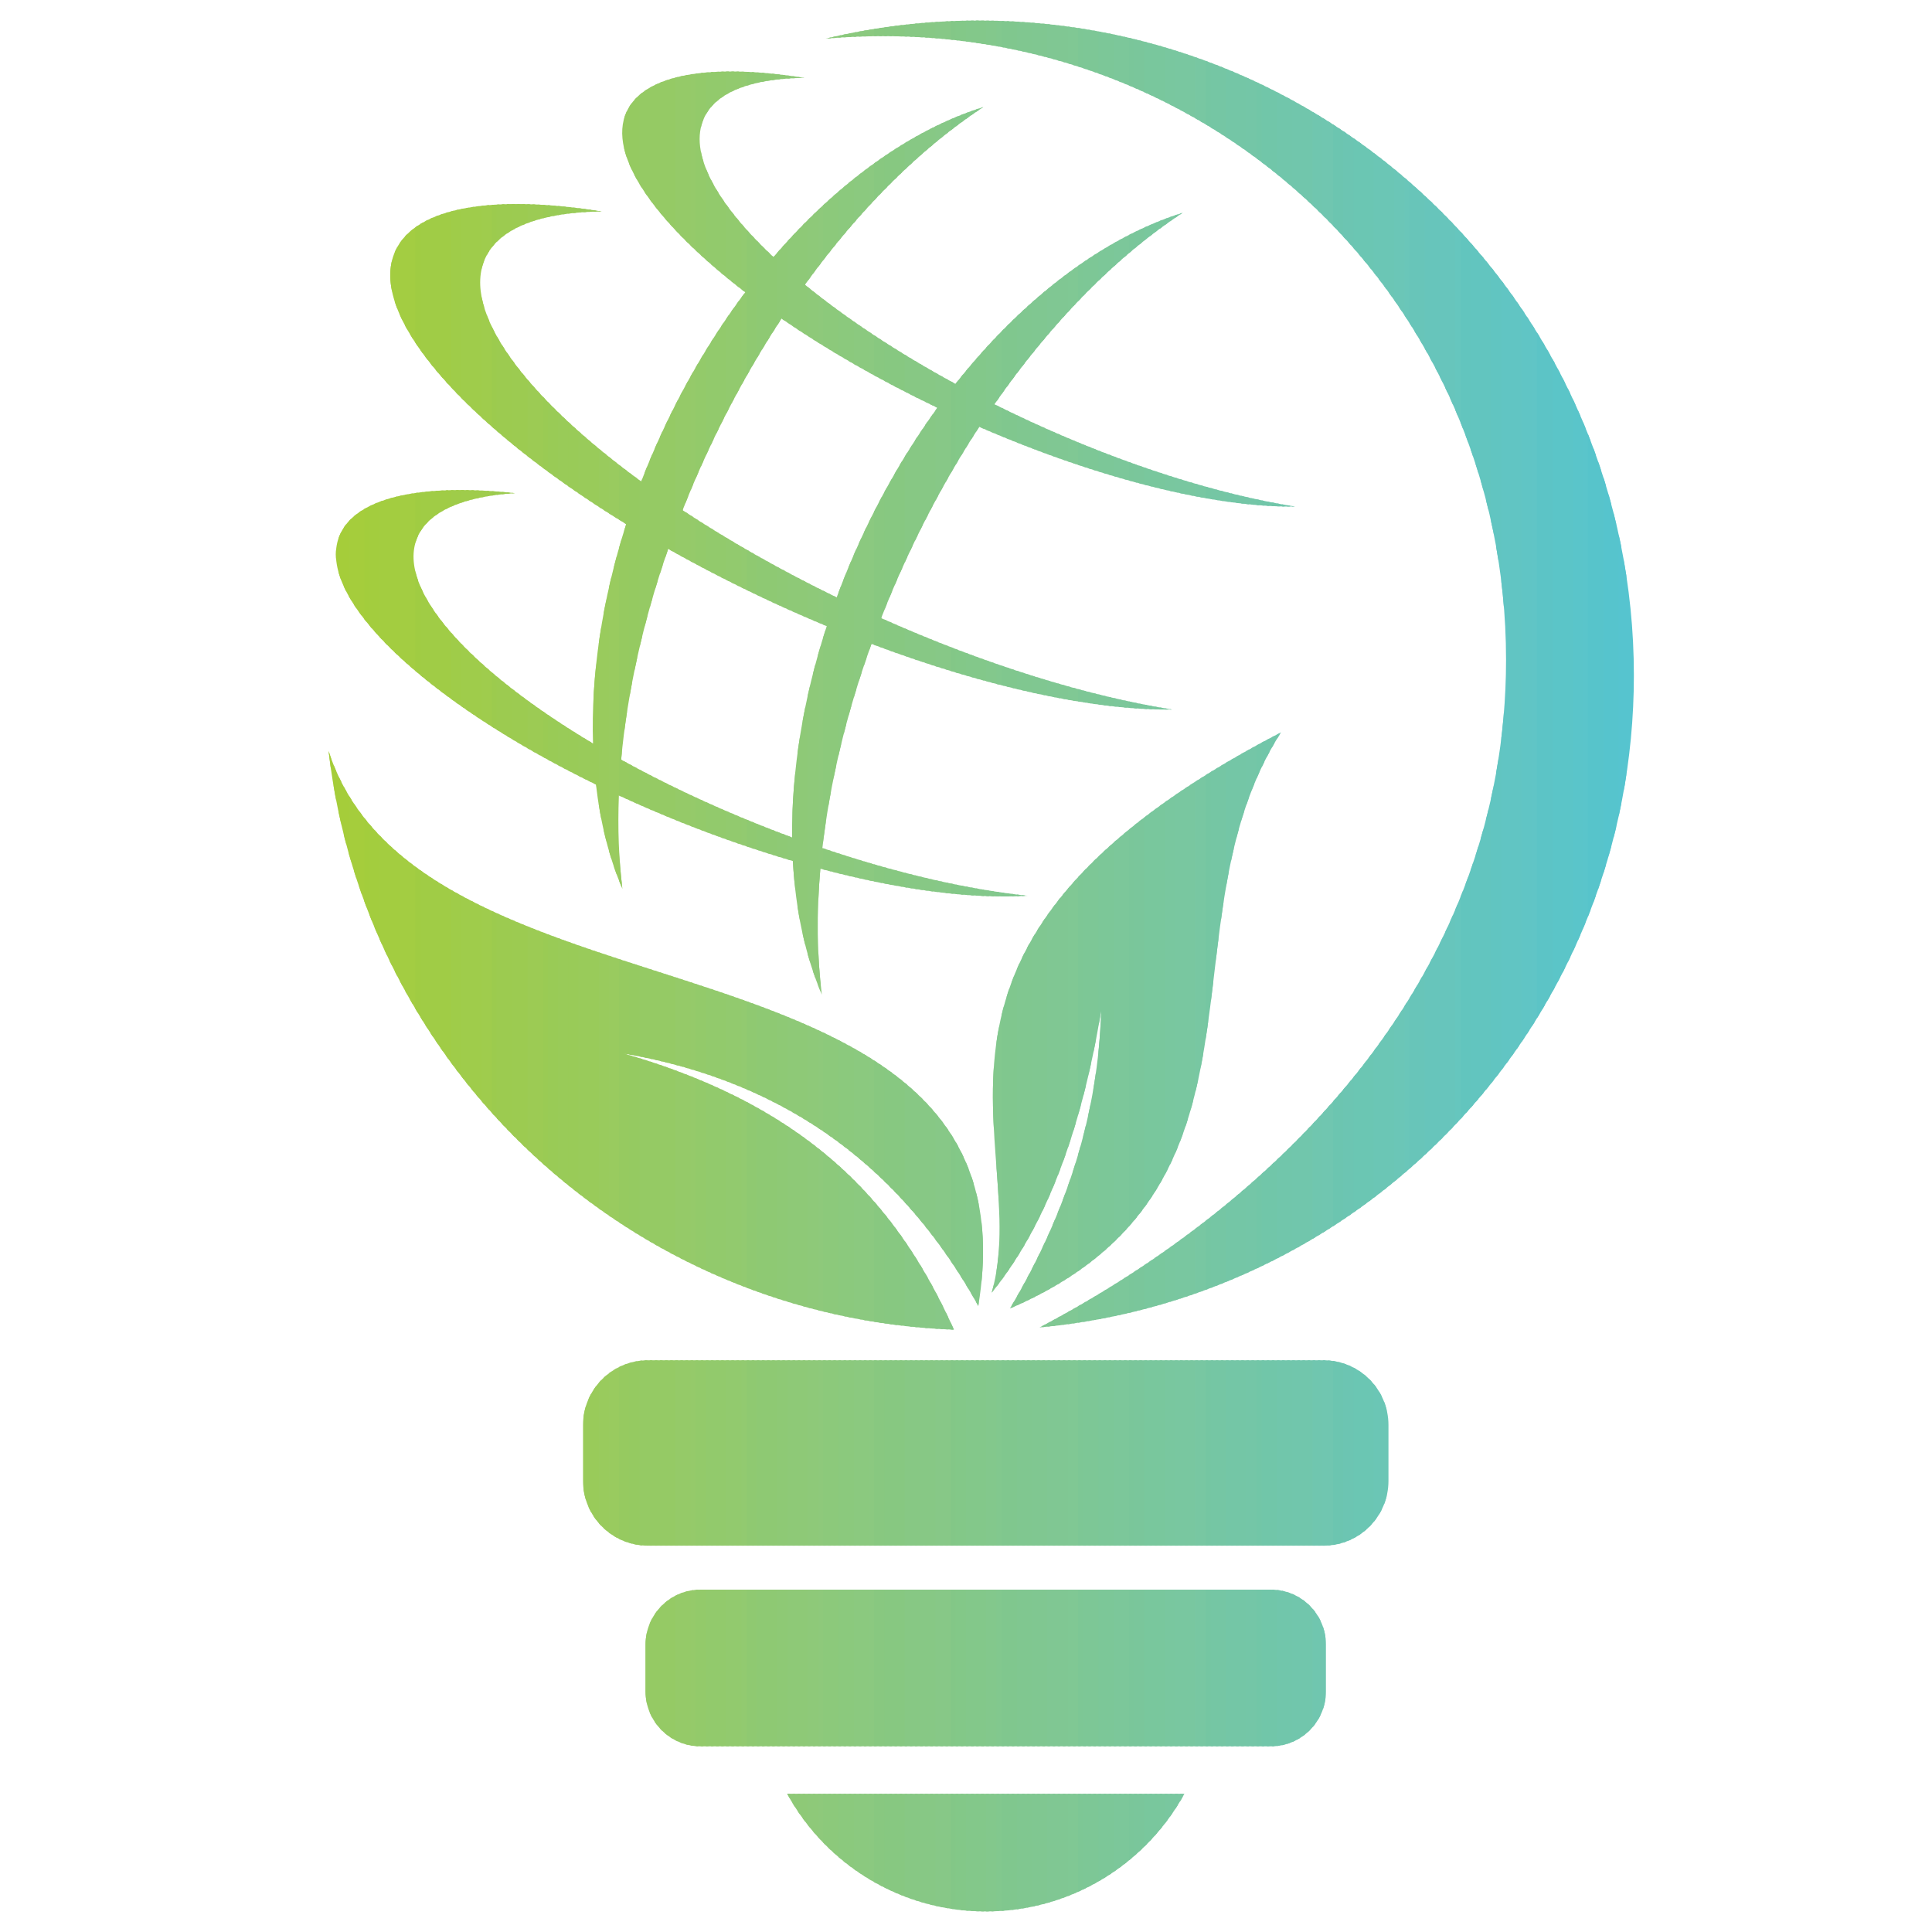 <?xml version="1.0" encoding="utf-8"?>
<!-- Generator: Adobe Illustrator 16.0.0, SVG Export Plug-In . SVG Version: 6.00 Build 0)  -->
<!DOCTYPE svg PUBLIC "-//W3C//DTD SVG 1.1//EN" "http://www.w3.org/Graphics/SVG/1.1/DTD/svg11.dtd">
<svg version="1.1" id="Calque_1" xmlns="http://www.w3.org/2000/svg" xmlns:xlink="http://www.w3.org/1999/xlink" x="0px" y="0px"
	 width="36px" height="36px" viewBox="0 0 36 36" enable-background="new 0 0 36 36" xml:space="preserve">
<g>
	<g>
		<defs>
			<path id="SVGID_1_" d="M24.132,9.439c-1.469,0.019-3.613-0.498-5.885-1.485c-0.495,0.757-0.954,1.584-1.361,2.468
				c-0.169,0.365-0.324,0.731-0.467,1.096c1.963,0.877,3.856,1.455,5.421,1.703c-1.438,0.018-3.431-0.405-5.601-1.223
				c-0.473,1.311-0.776,2.6-0.915,3.804c1.392,0.473,2.705,0.771,3.819,0.889c-1.012,0.065-2.359-0.105-3.857-0.504
				c-0.073,0.835-0.063,1.624,0.028,2.346c-0.308-0.722-0.489-1.566-0.54-2.489c-0.675-0.199-1.377-0.439-2.089-0.724
				c-0.396-0.16-0.782-0.325-1.153-0.498c-0.024,0.613-0.002,1.198,0.066,1.741c-0.246-0.575-0.411-1.232-0.493-1.944
				c-3.177-1.548-5.24-3.486-4.782-4.63c0.291-0.728,1.538-0.984,3.272-0.8c-0.964,0.062-1.624,0.34-1.826,0.843
				c-0.381,0.953,0.982,2.453,3.281,3.822c-0.039-1.262,0.163-2.663,0.618-4.087c-3.023-1.856-4.845-3.915-4.3-5.095
				c0.381-0.826,1.844-1.049,3.845-0.732c-1.122,0.015-1.905,0.297-2.17,0.869c-0.454,0.985,0.74,2.583,2.905,4.163
				c0.116-0.302,0.244-0.605,0.383-0.906c0.445-0.964,0.973-1.844,1.555-2.62c-1.678-1.288-2.58-2.563-2.21-3.365
				c0.329-0.711,1.587-0.903,3.31-0.63c-0.965,0.012-1.64,0.255-1.867,0.748c-0.295,0.641,0.219,1.582,1.293,2.591
				c1.198-1.398,2.572-2.377,3.911-2.795c-1.15,0.754-2.298,1.887-3.324,3.31c0.763,0.623,1.716,1.257,2.804,1.848
				c1.271-1.608,2.774-2.732,4.234-3.188c-1.219,0.799-2.436,2.025-3.507,3.568c0.218,0.109,0.44,0.216,0.666,0.32
				C20.981,8.675,22.714,9.214,24.132,9.439L24.132,9.439z M18.479,24.087c0.981-1.206,1.661-2.959,2.039-5.254
				c-0.052,1.88-0.619,3.73-1.7,5.55c5.219-2.242,2.758-7.157,5.052-10.737C16.16,17.646,19.278,21.287,18.479,24.087L18.479,24.087
				z M17.776,24.777c-0.979-2.171-2.516-4.104-6.151-5.146c3.141,0.542,5.231,2.23,6.604,4.703
				c1.21-7.335-10.358-4.937-12.106-10.339C6.804,19.918,11.727,24.549,17.776,24.777L17.776,24.777z M18.243,0.383
				c-0.985,0-1.942,0.118-2.859,0.337c0.201-0.018,0.403-0.03,0.607-0.038c6.666-0.254,12.072,4.946,12.072,11.611
				c0,5.86-4.131,10.038-8.692,12.442c6.209-0.571,11.074-5.793,11.074-12.15C30.445,5.847,24.981,0.383,18.243,0.383L18.243,0.383z
				 M12.072,25.347h12.592c0.665,0,1.208,0.542,1.208,1.208v1.039c0,0.665-0.543,1.207-1.208,1.207H12.072
				c-0.665,0-1.208-0.542-1.208-1.207v-1.039C10.864,25.889,11.407,25.347,12.072,25.347L12.072,25.347z M22.07,33.424
				c-0.717,1.308-2.106,2.193-3.702,2.193c-1.596,0-2.985-0.886-3.701-2.193H22.07L22.07,33.424z M13.05,29.621h10.635
				c0.562,0,1.021,0.459,1.021,1.02v0.879c0,0.56-0.459,1.02-1.021,1.02H13.05c-0.562,0-1.021-0.46-1.021-1.02v-0.879
				C12.03,30.08,12.489,29.621,13.05,29.621L13.05,29.621z M17.466,7.598c-1.082-0.517-2.064-1.084-2.903-1.661
				c-0.506,0.771-0.977,1.613-1.393,2.516c-0.163,0.352-0.313,0.703-0.451,1.054c0.852,0.562,1.819,1.114,2.871,1.625
				c0.135-0.366,0.286-0.732,0.455-1.098C16.456,9.145,16.937,8.328,17.466,7.598L17.466,7.598z M15.405,11.667
				c-0.323-0.134-0.649-0.277-0.977-0.428c-0.694-0.321-1.355-0.66-1.977-1.01c-0.474,1.359-0.764,2.691-0.877,3.926
				c0.772,0.428,1.634,0.837,2.557,1.207c0.21,0.084,0.42,0.165,0.628,0.242C14.75,14.379,14.96,13.034,15.405,11.667z"/>
		</defs>
		<clipPath id="SVGID_2_">
			<use xlink:href="#SVGID_1_"  overflow="visible"/>
		</clipPath>
		<g clip-path="url(#SVGID_2_)">
			<rect x="5.865" y="0.383" fill-rule="evenodd" clip-rule="evenodd" fill="#A5CD39" width="0.305" height="35.234"/>
		</g>
		<g clip-path="url(#SVGID_2_)">
			<rect x="6.122" y="0.383" fill-rule="evenodd" clip-rule="evenodd" fill="#A5CD39" width="0.143" height="35.234"/>
		</g>
		<g clip-path="url(#SVGID_2_)">
			<rect x="6.217" y="0.383" fill-rule="evenodd" clip-rule="evenodd" fill="#A5CD3A" width="0.143" height="35.234"/>
		</g>
		<g clip-path="url(#SVGID_2_)">
			<rect x="6.312" y="0.383" fill-rule="evenodd" clip-rule="evenodd" fill="#A5CD3A" width="0.143" height="35.234"/>
		</g>
		<g clip-path="url(#SVGID_2_)">
			<rect x="6.407" y="0.383" fill-rule="evenodd" clip-rule="evenodd" fill="#A5CD3A" width="0.142" height="35.234"/>
		</g>
		<g clip-path="url(#SVGID_2_)">
			<rect x="6.502" y="0.383" fill-rule="evenodd" clip-rule="evenodd" fill="#A5CD3C" width="0.142" height="35.234"/>
		</g>
		<g clip-path="url(#SVGID_2_)">
			<rect x="6.597" y="0.383" fill-rule="evenodd" clip-rule="evenodd" fill="#A5CD3C" width="0.143" height="35.234"/>
		</g>
		<g clip-path="url(#SVGID_2_)">
			<rect x="6.692" y="0.383" fill-rule="evenodd" clip-rule="evenodd" fill="#A5CD3C" width="0.142" height="35.234"/>
		</g>
		<g clip-path="url(#SVGID_2_)">
			<rect x="6.787" y="0.383" fill-rule="evenodd" clip-rule="evenodd" fill="#A3CD3C" width="0.143" height="35.234"/>
		</g>
		<g clip-path="url(#SVGID_2_)">
			<rect x="6.882" y="0.383" fill-rule="evenodd" clip-rule="evenodd" fill="#A3CD3E" width="0.143" height="35.234"/>
		</g>
		<g clip-path="url(#SVGID_2_)">
			<rect x="6.978" y="0.383" fill-rule="evenodd" clip-rule="evenodd" fill="#A3CD3E" width="0.143" height="35.234"/>
		</g>
		<g clip-path="url(#SVGID_2_)">
			<rect x="7.072" y="0.383" fill-rule="evenodd" clip-rule="evenodd" fill="#A3CD40" width="0.142" height="35.234"/>
		</g>
		<g clip-path="url(#SVGID_2_)">
			<rect x="7.167" y="0.383" fill-rule="evenodd" clip-rule="evenodd" fill="#A3CD40" width="0.142" height="35.234"/>
		</g>
		<g clip-path="url(#SVGID_2_)">
			<rect x="7.262" y="0.383" fill-rule="evenodd" clip-rule="evenodd" fill="#A3CD40" width="0.143" height="35.234"/>
		</g>
		<g clip-path="url(#SVGID_2_)">
			<rect x="7.357" y="0.383" fill-rule="evenodd" clip-rule="evenodd" fill="#A3CD40" width="0.143" height="35.234"/>
		</g>
		<g clip-path="url(#SVGID_2_)">
			<rect x="7.452" y="0.383" fill-rule="evenodd" clip-rule="evenodd" fill="#A3CD42" width="0.143" height="35.234"/>
		</g>
		<g clip-path="url(#SVGID_2_)">
			<rect x="7.547" y="0.383" fill-rule="evenodd" clip-rule="evenodd" fill="#A3CD42" width="0.143" height="35.234"/>
		</g>
		<g clip-path="url(#SVGID_2_)">
			<rect x="7.643" y="0.383" fill-rule="evenodd" clip-rule="evenodd" fill="#A3CD42" width="0.143" height="35.234"/>
		</g>
		<g clip-path="url(#SVGID_2_)">
			<rect x="7.738" y="0.383" fill-rule="evenodd" clip-rule="evenodd" fill="#A0CC42" width="0.142" height="35.234"/>
		</g>
		<g clip-path="url(#SVGID_2_)">
			<rect x="7.833" y="0.383" fill-rule="evenodd" clip-rule="evenodd" fill="#A0CC45" width="0.142" height="35.234"/>
		</g>
		<g clip-path="url(#SVGID_2_)">
			<rect x="7.927" y="0.383" fill-rule="evenodd" clip-rule="evenodd" fill="#A0CC45" width="0.143" height="35.234"/>
		</g>
		<g clip-path="url(#SVGID_2_)">
			<rect x="8.022" y="0.383" fill-rule="evenodd" clip-rule="evenodd" fill="#A0CC46" width="0.143" height="35.234"/>
		</g>
		<g clip-path="url(#SVGID_2_)">
			<rect x="8.118" y="0.383" fill-rule="evenodd" clip-rule="evenodd" fill="#A0CC46" width="0.142" height="35.234"/>
		</g>
		<g clip-path="url(#SVGID_2_)">
			<rect x="8.212" y="0.383" fill-rule="evenodd" clip-rule="evenodd" fill="#A0CC46" width="0.142" height="35.234"/>
		</g>
		<g clip-path="url(#SVGID_2_)">
			<rect x="8.308" y="0.383" fill-rule="evenodd" clip-rule="evenodd" fill="#A0CC46" width="0.143" height="35.234"/>
		</g>
		<g clip-path="url(#SVGID_2_)">
			<rect x="8.403" y="0.383" fill-rule="evenodd" clip-rule="evenodd" fill="#9FCC49" width="0.142" height="35.234"/>
		</g>
		<g clip-path="url(#SVGID_2_)">
			<rect x="8.498" y="0.383" fill-rule="evenodd" clip-rule="evenodd" fill="#9FCC49" width="0.143" height="35.234"/>
		</g>
		<g clip-path="url(#SVGID_2_)">
			<rect x="8.592" y="0.383" fill-rule="evenodd" clip-rule="evenodd" fill="#9FCC4B" width="0.143" height="35.234"/>
		</g>
		<g clip-path="url(#SVGID_2_)">
			<rect x="8.687" y="0.383" fill-rule="evenodd" clip-rule="evenodd" fill="#9FCC4B" width="0.143" height="35.234"/>
		</g>
		<g clip-path="url(#SVGID_2_)">
			<rect x="8.782" y="0.383" fill-rule="evenodd" clip-rule="evenodd" fill="#9FCC4B" width="0.143" height="35.234"/>
		</g>
		<g clip-path="url(#SVGID_2_)">
			<rect x="8.877" y="0.383" fill-rule="evenodd" clip-rule="evenodd" fill="#9FCC4B" width="0.142" height="35.234"/>
		</g>
		<g clip-path="url(#SVGID_2_)">
			<rect x="8.973" y="0.383" fill-rule="evenodd" clip-rule="evenodd" fill="#9FCC4D" width="0.142" height="35.234"/>
		</g>
		<g clip-path="url(#SVGID_2_)">
			<rect x="9.067" y="0.383" fill-rule="evenodd" clip-rule="evenodd" fill="#9FCC4D" width="0.143" height="35.234"/>
		</g>
		<g clip-path="url(#SVGID_2_)">
			<rect x="9.163" y="0.383" fill-rule="evenodd" clip-rule="evenodd" fill="#9CCB4E" width="0.143" height="35.234"/>
		</g>
		<g clip-path="url(#SVGID_2_)">
			<rect x="9.258" y="0.383" fill-rule="evenodd" clip-rule="evenodd" fill="#9CCB50" width="0.142" height="35.234"/>
		</g>
		<g clip-path="url(#SVGID_2_)">
			<rect x="9.353" y="0.383" fill-rule="evenodd" clip-rule="evenodd" fill="#9CCB50" width="0.143" height="35.234"/>
		</g>
		<g clip-path="url(#SVGID_2_)">
			<rect x="9.447" y="0.383" fill-rule="evenodd" clip-rule="evenodd" fill="#9CCB50" width="0.143" height="35.234"/>
		</g>
		<g clip-path="url(#SVGID_2_)">
			<rect x="9.542" y="0.383" fill-rule="evenodd" clip-rule="evenodd" fill="#9CCB51" width="0.143" height="35.234"/>
		</g>
		<g clip-path="url(#SVGID_2_)">
			<rect x="9.638" y="0.383" fill-rule="evenodd" clip-rule="evenodd" fill="#9CCB51" width="0.143" height="35.234"/>
		</g>
		<g clip-path="url(#SVGID_2_)">
			<rect x="9.732" y="0.383" fill-rule="evenodd" clip-rule="evenodd" fill="#9CCB51" width="0.143" height="35.234"/>
		</g>
		<g clip-path="url(#SVGID_2_)">
			<rect x="9.828" y="0.383" fill-rule="evenodd" clip-rule="evenodd" fill="#9CCB54" width="0.143" height="35.234"/>
		</g>
		<g clip-path="url(#SVGID_2_)">
			<rect x="9.923" y="0.383" fill-rule="evenodd" clip-rule="evenodd" fill="#9CCB54" width="0.142" height="35.234"/>
		</g>
		<g clip-path="url(#SVGID_2_)">
			<rect x="10.018" y="0.383" fill-rule="evenodd" clip-rule="evenodd" fill="#9CCB54" width="0.142" height="35.234"/>
		</g>
		<g clip-path="url(#SVGID_2_)">
			<rect x="10.112" y="0.383" fill-rule="evenodd" clip-rule="evenodd" fill="#9ACB54" width="0.143" height="35.234"/>
		</g>
		<g clip-path="url(#SVGID_2_)">
			<rect x="10.208" y="0.383" fill-rule="evenodd" clip-rule="evenodd" fill="#99CB56" width="0.143" height="35.234"/>
		</g>
		<g clip-path="url(#SVGID_2_)">
			<rect x="10.303" y="0.383" fill-rule="evenodd" clip-rule="evenodd" fill="#99CB56" width="0.143" height="35.234"/>
		</g>
		<g clip-path="url(#SVGID_2_)">
			<rect x="10.398" y="0.383" fill-rule="evenodd" clip-rule="evenodd" fill="#99CB58" width="0.142" height="35.234"/>
		</g>
		<g clip-path="url(#SVGID_2_)">
			<rect x="10.493" y="0.383" fill-rule="evenodd" clip-rule="evenodd" fill="#99CB58" width="0.143" height="35.234"/>
		</g>
		<g clip-path="url(#SVGID_2_)">
			<rect x="10.588" y="0.383" fill-rule="evenodd" clip-rule="evenodd" fill="#99CB58" width="0.142" height="35.234"/>
		</g>
		<g clip-path="url(#SVGID_2_)">
			<rect x="10.683" y="0.383" fill-rule="evenodd" clip-rule="evenodd" fill="#99CB58" width="0.143" height="35.234"/>
		</g>
		<g clip-path="url(#SVGID_2_)">
			<rect x="10.778" y="0.383" fill-rule="evenodd" clip-rule="evenodd" fill="#99CB5A" width="0.143" height="35.234"/>
		</g>
		<g clip-path="url(#SVGID_2_)">
			<rect x="10.873" y="0.383" fill-rule="evenodd" clip-rule="evenodd" fill="#99CB5A" width="0.143" height="35.234"/>
		</g>
		<g clip-path="url(#SVGID_2_)">
			<rect x="10.968" y="0.383" fill-rule="evenodd" clip-rule="evenodd" fill="#99CB5A" width="0.143" height="35.234"/>
		</g>
		<g clip-path="url(#SVGID_2_)">
			<rect x="11.063" y="0.383" fill-rule="evenodd" clip-rule="evenodd" fill="#99CB5A" width="0.143" height="35.234"/>
		</g>
		<g clip-path="url(#SVGID_2_)">
			<rect x="11.158" y="0.383" fill-rule="evenodd" clip-rule="evenodd" fill="#99CB5D" width="0.143" height="35.234"/>
		</g>
		<g clip-path="url(#SVGID_2_)">
			<rect x="11.252" y="0.383" fill-rule="evenodd" clip-rule="evenodd" fill="#99CB5D" width="0.143" height="35.234"/>
		</g>
		<g clip-path="url(#SVGID_2_)">
			<rect x="11.348" y="0.383" fill-rule="evenodd" clip-rule="evenodd" fill="#99CB5F" width="0.143" height="35.234"/>
		</g>
		<g clip-path="url(#SVGID_2_)">
			<rect x="11.443" y="0.383" fill-rule="evenodd" clip-rule="evenodd" fill="#99CB5F" width="0.142" height="35.234"/>
		</g>
		<g clip-path="url(#SVGID_2_)">
			<rect x="11.538" y="0.383" fill-rule="evenodd" clip-rule="evenodd" fill="#96CA60" width="0.143" height="35.234"/>
		</g>
		<g clip-path="url(#SVGID_2_)">
			<rect x="11.632" y="0.383" fill-rule="evenodd" clip-rule="evenodd" fill="#96CA60" width="0.143" height="35.234"/>
		</g>
		<g clip-path="url(#SVGID_2_)">
			<rect x="11.728" y="0.383" fill-rule="evenodd" clip-rule="evenodd" fill="#95CA61" width="0.143" height="35.234"/>
		</g>
		<g clip-path="url(#SVGID_2_)">
			<rect x="11.822" y="0.383" fill-rule="evenodd" clip-rule="evenodd" fill="#95CA61" width="0.143" height="35.234"/>
		</g>
		<g clip-path="url(#SVGID_2_)">
			<rect x="11.918" y="0.383" fill-rule="evenodd" clip-rule="evenodd" fill="#95CA64" width="0.143" height="35.234"/>
		</g>
		<g clip-path="url(#SVGID_2_)">
			<rect x="12.013" y="0.383" fill-rule="evenodd" clip-rule="evenodd" fill="#95CA64" width="0.142" height="35.234"/>
		</g>
		<g clip-path="url(#SVGID_2_)">
			<rect x="12.108" y="0.383" fill-rule="evenodd" clip-rule="evenodd" fill="#95CA64" width="0.142" height="35.234"/>
		</g>
		<g clip-path="url(#SVGID_2_)">
			<rect x="12.203" y="0.383" fill-rule="evenodd" clip-rule="evenodd" fill="#95CA64" width="0.143" height="35.234"/>
		</g>
		<g clip-path="url(#SVGID_2_)">
			<rect x="12.297" y="0.383" fill-rule="evenodd" clip-rule="evenodd" fill="#95CA65" width="0.143" height="35.234"/>
		</g>
		<g clip-path="url(#SVGID_2_)">
			<rect x="12.393" y="0.383" fill-rule="evenodd" clip-rule="evenodd" fill="#95CA65" width="0.143" height="35.234"/>
		</g>
		<g clip-path="url(#SVGID_2_)">
			<rect x="12.488" y="0.383" fill-rule="evenodd" clip-rule="evenodd" fill="#95CA65" width="0.143" height="35.234"/>
		</g>
		<g clip-path="url(#SVGID_2_)">
			<rect x="12.583" y="0.383" fill-rule="evenodd" clip-rule="evenodd" fill="#95CA68" width="0.142" height="35.234"/>
		</g>
		<g clip-path="url(#SVGID_2_)">
			<rect x="12.678" y="0.383" fill-rule="evenodd" clip-rule="evenodd" fill="#95CA68" width="0.142" height="35.234"/>
		</g>
		<g clip-path="url(#SVGID_2_)">
			<rect x="12.773" y="0.383" fill-rule="evenodd" clip-rule="evenodd" fill="#95CA68" width="0.142" height="35.234"/>
		</g>
		<g clip-path="url(#SVGID_2_)">
			<rect x="12.868" y="0.383" fill-rule="evenodd" clip-rule="evenodd" fill="#95CA6A" width="0.142" height="35.234"/>
		</g>
		<g clip-path="url(#SVGID_2_)">
			<rect x="12.962" y="0.383" fill-rule="evenodd" clip-rule="evenodd" fill="#93CA6A" width="0.144" height="35.234"/>
		</g>
		<g clip-path="url(#SVGID_2_)">
			<rect x="13.058" y="0.383" fill-rule="evenodd" clip-rule="evenodd" fill="#93CA6A" width="0.143" height="35.234"/>
		</g>
		<g clip-path="url(#SVGID_2_)">
			<rect x="13.153" y="0.383" fill-rule="evenodd" clip-rule="evenodd" fill="#92CA6C" width="0.142" height="35.234"/>
		</g>
		<g clip-path="url(#SVGID_2_)">
			<rect x="13.248" y="0.383" fill-rule="evenodd" clip-rule="evenodd" fill="#92CA6C" width="0.143" height="35.234"/>
		</g>
		<g clip-path="url(#SVGID_2_)">
			<rect x="13.343" y="0.383" fill-rule="evenodd" clip-rule="evenodd" fill="#92CA6C" width="0.142" height="35.234"/>
		</g>
		<g clip-path="url(#SVGID_2_)">
			<rect x="13.438" y="0.383" fill-rule="evenodd" clip-rule="evenodd" fill="#92CA6C" width="0.143" height="35.234"/>
		</g>
		<g clip-path="url(#SVGID_2_)">
			<rect x="13.533" y="0.383" fill-rule="evenodd" clip-rule="evenodd" fill="#92CA6E" width="0.143" height="35.234"/>
		</g>
		<g clip-path="url(#SVGID_2_)">
			<rect x="13.628" y="0.383" fill-rule="evenodd" clip-rule="evenodd" fill="#92CA6E" width="0.143" height="35.234"/>
		</g>
		<g clip-path="url(#SVGID_2_)">
			<rect x="13.723" y="0.383" fill-rule="evenodd" clip-rule="evenodd" fill="#92CA6E" width="0.143" height="35.234"/>
		</g>
		<g clip-path="url(#SVGID_2_)">
			<rect x="13.818" y="0.383" fill-rule="evenodd" clip-rule="evenodd" fill="#92CA70" width="0.143" height="35.234"/>
		</g>
		<g clip-path="url(#SVGID_2_)">
			<rect x="13.913" y="0.383" fill-rule="evenodd" clip-rule="evenodd" fill="#8FC971" width="0.143" height="35.234"/>
		</g>
		<g clip-path="url(#SVGID_2_)">
			<rect x="14.008" y="0.383" fill-rule="evenodd" clip-rule="evenodd" fill="#8FC971" width="0.143" height="35.234"/>
		</g>
		<g clip-path="url(#SVGID_2_)">
			<rect x="14.103" y="0.383" fill-rule="evenodd" clip-rule="evenodd" fill="#8EC973" width="0.143" height="35.234"/>
		</g>
		<g clip-path="url(#SVGID_2_)">
			<rect x="14.198" y="0.383" fill-rule="evenodd" clip-rule="evenodd" fill="#8EC973" width="0.143" height="35.234"/>
		</g>
		<g clip-path="url(#SVGID_2_)">
			<rect x="14.293" y="0.383" fill-rule="evenodd" clip-rule="evenodd" fill="#8EC973" width="0.142" height="35.234"/>
		</g>
		<g clip-path="url(#SVGID_2_)">
			<rect x="14.388" y="0.383" fill-rule="evenodd" clip-rule="evenodd" fill="#8EC973" width="0.142" height="35.234"/>
		</g>
		<g clip-path="url(#SVGID_2_)">
			<rect x="14.483" y="0.383" fill-rule="evenodd" clip-rule="evenodd" fill="#8EC975" width="0.143" height="35.234"/>
		</g>
		<g clip-path="url(#SVGID_2_)">
			<rect x="14.578" y="0.383" fill-rule="evenodd" clip-rule="evenodd" fill="#8EC975" width="0.143" height="35.234"/>
		</g>
		<g clip-path="url(#SVGID_2_)">
			<rect x="14.673" y="0.383" fill-rule="evenodd" clip-rule="evenodd" fill="#8EC977" width="0.143" height="35.234"/>
		</g>
		<g clip-path="url(#SVGID_2_)">
			<rect x="14.768" y="0.383" fill-rule="evenodd" clip-rule="evenodd" fill="#8EC977" width="0.143" height="35.234"/>
		</g>
		<g clip-path="url(#SVGID_2_)">
			<rect x="14.863" y="0.383" fill-rule="evenodd" clip-rule="evenodd" fill="#8EC977" width="0.143" height="35.234"/>
		</g>
		<g clip-path="url(#SVGID_2_)">
			<rect x="14.958" y="0.383" fill-rule="evenodd" clip-rule="evenodd" fill="#8EC977" width="0.142" height="35.234"/>
		</g>
		<g clip-path="url(#SVGID_2_)">
			<rect x="15.053" y="0.383" fill-rule="evenodd" clip-rule="evenodd" fill="#8EC979" width="0.142" height="35.234"/>
		</g>
		<g clip-path="url(#SVGID_2_)">
			<rect x="15.148" y="0.383" fill-rule="evenodd" clip-rule="evenodd" fill="#8EC979" width="0.143" height="35.234"/>
		</g>
		<g clip-path="url(#SVGID_2_)">
			<rect x="15.243" y="0.383" fill-rule="evenodd" clip-rule="evenodd" fill="#8EC97B" width="0.143" height="35.234"/>
		</g>
		<g clip-path="url(#SVGID_2_)">
			<rect x="15.338" y="0.383" fill-rule="evenodd" clip-rule="evenodd" fill="#8CC97B" width="0.143" height="35.234"/>
		</g>
		<g clip-path="url(#SVGID_2_)">
			<rect x="15.433" y="0.383" fill-rule="evenodd" clip-rule="evenodd" fill="#8CC97B" width="0.143" height="35.234"/>
		</g>
		<g clip-path="url(#SVGID_2_)">
			<rect x="15.528" y="0.383" fill-rule="evenodd" clip-rule="evenodd" fill="#8CC97B" width="0.143" height="35.234"/>
		</g>
		<g clip-path="url(#SVGID_2_)">
			<rect x="15.624" y="0.383" fill-rule="evenodd" clip-rule="evenodd" fill="#8BC97D" width="0.142" height="35.234"/>
		</g>
		<g clip-path="url(#SVGID_2_)">
			<rect x="15.719" y="0.383" fill-rule="evenodd" clip-rule="evenodd" fill="#8BC97D" width="0.142" height="35.234"/>
		</g>
		<g clip-path="url(#SVGID_2_)">
			<rect x="15.813" y="0.383" fill-rule="evenodd" clip-rule="evenodd" fill="#8BC97D" width="0.143" height="35.234"/>
		</g>
		<g clip-path="url(#SVGID_2_)">
			<rect x="15.908" y="0.383" fill-rule="evenodd" clip-rule="evenodd" fill="#8BC97F" width="0.143" height="35.234"/>
		</g>
		<g clip-path="url(#SVGID_2_)">
			<rect x="16.003" y="0.383" fill-rule="evenodd" clip-rule="evenodd" fill="#8BC97F" width="0.143" height="35.234"/>
		</g>
		<g clip-path="url(#SVGID_2_)">
			<rect x="16.098" y="0.383" fill-rule="evenodd" clip-rule="evenodd" fill="#8BC97F" width="0.143" height="35.234"/>
		</g>
		<g clip-path="url(#SVGID_2_)">
			<rect x="16.193" y="0.383" fill-rule="evenodd" clip-rule="evenodd" fill="#8BC980" width="0.143" height="35.234"/>
		</g>
		<g clip-path="url(#SVGID_2_)">
			<rect x="16.288" y="0.383" fill-rule="evenodd" clip-rule="evenodd" fill="#88C880" width="0.143" height="35.234"/>
		</g>
		<g clip-path="url(#SVGID_2_)">
			<rect x="16.384" y="0.383" fill-rule="evenodd" clip-rule="evenodd" fill="#88C880" width="0.142" height="35.234"/>
		</g>
		<g clip-path="url(#SVGID_2_)">
			<rect x="16.479" y="0.383" fill-rule="evenodd" clip-rule="evenodd" fill="#87C881" width="0.142" height="35.234"/>
		</g>
		<g clip-path="url(#SVGID_2_)">
			<rect x="16.573" y="0.383" fill-rule="evenodd" clip-rule="evenodd" fill="#87C881" width="0.143" height="35.234"/>
		</g>
		<g clip-path="url(#SVGID_2_)">
			<rect x="16.668" y="0.383" fill-rule="evenodd" clip-rule="evenodd" fill="#87C881" width="0.143" height="35.234"/>
		</g>
		<g clip-path="url(#SVGID_2_)">
			<rect x="16.763" y="0.383" fill-rule="evenodd" clip-rule="evenodd" fill="#87C881" width="0.143" height="35.234"/>
		</g>
		<g clip-path="url(#SVGID_2_)">
			<rect x="16.858" y="0.383" fill-rule="evenodd" clip-rule="evenodd" fill="#87C884" width="0.143" height="35.234"/>
		</g>
		<g clip-path="url(#SVGID_2_)">
			<rect x="16.954" y="0.383" fill-rule="evenodd" clip-rule="evenodd" fill="#87C884" width="0.143" height="35.234"/>
		</g>
		<g clip-path="url(#SVGID_2_)">
			<rect x="17.049" y="0.383" fill-rule="evenodd" clip-rule="evenodd" fill="#87C884" width="0.143" height="35.234"/>
		</g>
		<g clip-path="url(#SVGID_2_)">
			<rect x="17.144" y="0.383" fill-rule="evenodd" clip-rule="evenodd" fill="#87C885" width="0.142" height="35.234"/>
		</g>
		<g clip-path="url(#SVGID_2_)">
			<rect x="17.238" y="0.383" fill-rule="evenodd" clip-rule="evenodd" fill="#87C885" width="0.143" height="35.234"/>
		</g>
		<g clip-path="url(#SVGID_2_)">
			<rect x="17.333" y="0.383" fill-rule="evenodd" clip-rule="evenodd" fill="#87C885" width="0.143" height="35.234"/>
		</g>
		<g clip-path="url(#SVGID_2_)">
			<rect x="17.429" y="0.383" fill-rule="evenodd" clip-rule="evenodd" fill="#87C887" width="0.143" height="35.234"/>
		</g>
		<g clip-path="url(#SVGID_2_)">
			<rect x="17.524" y="0.383" fill-rule="evenodd" clip-rule="evenodd" fill="#87C887" width="0.142" height="35.234"/>
		</g>
		<g clip-path="url(#SVGID_2_)">
			<rect x="17.619" y="0.383" fill-rule="evenodd" clip-rule="evenodd" fill="#87C887" width="0.143" height="35.234"/>
		</g>
		<g clip-path="url(#SVGID_2_)">
			<rect x="17.713" y="0.383" fill-rule="evenodd" clip-rule="evenodd" fill="#83C787" width="0.143" height="35.234"/>
		</g>
		<g clip-path="url(#SVGID_2_)">
			<rect x="17.808" y="0.383" fill-rule="evenodd" clip-rule="evenodd" fill="#83C888" width="0.143" height="35.234"/>
		</g>
		<g clip-path="url(#SVGID_2_)">
			<rect x="17.903" y="0.383" fill-rule="evenodd" clip-rule="evenodd" fill="#83C888" width="0.143" height="35.234"/>
		</g>
		<g clip-path="url(#SVGID_2_)">
			<rect x="17.999" y="0.383" fill-rule="evenodd" clip-rule="evenodd" fill="#83C88A" width="0.143" height="35.234"/>
		</g>
		<g clip-path="url(#SVGID_2_)">
			<rect x="18.094" y="0.383" fill-rule="evenodd" clip-rule="evenodd" fill="#83C88A" width="0.142" height="35.234"/>
		</g>
		<g clip-path="url(#SVGID_2_)">
			<rect x="18.189" y="0.383" fill-rule="evenodd" clip-rule="evenodd" fill="#83C88A" width="0.143" height="35.234"/>
		</g>
		<g clip-path="url(#SVGID_2_)">
			<rect x="18.284" y="0.383" fill-rule="evenodd" clip-rule="evenodd" fill="#83C88A" width="0.143" height="35.234"/>
		</g>
		<g clip-path="url(#SVGID_2_)">
			<rect x="18.378" y="0.383" fill-rule="evenodd" clip-rule="evenodd" fill="#83C88C" width="0.143" height="35.234"/>
		</g>
		<g clip-path="url(#SVGID_2_)">
			<rect x="18.473" y="0.383" fill-rule="evenodd" clip-rule="evenodd" fill="#83C88C" width="0.143" height="35.234"/>
		</g>
		<g clip-path="url(#SVGID_2_)">
			<rect x="18.569" y="0.383" fill-rule="evenodd" clip-rule="evenodd" fill="#82C88E" width="0.143" height="35.234"/>
		</g>
		<g clip-path="url(#SVGID_2_)">
			<rect x="18.664" y="0.383" fill-rule="evenodd" clip-rule="evenodd" fill="#80C78E" width="0.142" height="35.234"/>
		</g>
		<g clip-path="url(#SVGID_2_)">
			<rect x="18.759" y="0.383" fill-rule="evenodd" clip-rule="evenodd" fill="#80C78E" width="0.141" height="35.234"/>
		</g>
		<g clip-path="url(#SVGID_2_)">
			<rect x="18.854" y="0.383" fill-rule="evenodd" clip-rule="evenodd" fill="#80C78E" width="0.143" height="35.234"/>
		</g>
		<g clip-path="url(#SVGID_2_)">
			<rect x="18.949" y="0.383" fill-rule="evenodd" clip-rule="evenodd" fill="#80C790" width="0.143" height="35.234"/>
		</g>
		<g clip-path="url(#SVGID_2_)">
			<rect x="19.045" y="0.383" fill-rule="evenodd" clip-rule="evenodd" fill="#80C790" width="0.142" height="35.234"/>
		</g>
		<g clip-path="url(#SVGID_2_)">
			<rect x="19.139" y="0.383" fill-rule="evenodd" clip-rule="evenodd" fill="#80C790" width="0.143" height="35.234"/>
		</g>
		<g clip-path="url(#SVGID_2_)">
			<rect x="19.233" y="0.383" fill-rule="evenodd" clip-rule="evenodd" fill="#80C791" width="0.143" height="35.234"/>
		</g>
		<g clip-path="url(#SVGID_2_)">
			<rect x="19.328" y="0.383" fill-rule="evenodd" clip-rule="evenodd" fill="#80C791" width="0.143" height="35.234"/>
		</g>
		<g clip-path="url(#SVGID_2_)">
			<rect x="19.424" y="0.383" fill-rule="evenodd" clip-rule="evenodd" fill="#80C791" width="0.142" height="35.234"/>
		</g>
		<g clip-path="url(#SVGID_2_)">
			<rect x="19.519" y="0.383" fill-rule="evenodd" clip-rule="evenodd" fill="#80C793" width="0.143" height="35.234"/>
		</g>
		<g clip-path="url(#SVGID_2_)">
			<rect x="19.614" y="0.383" fill-rule="evenodd" clip-rule="evenodd" fill="#80C793" width="0.142" height="35.234"/>
		</g>
		<g clip-path="url(#SVGID_2_)">
			<rect x="19.709" y="0.383" fill-rule="evenodd" clip-rule="evenodd" fill="#80C793" width="0.143" height="35.234"/>
		</g>
		<g clip-path="url(#SVGID_2_)">
			<rect x="19.803" y="0.383" fill-rule="evenodd" clip-rule="evenodd" fill="#80C793" width="0.144" height="35.234"/>
		</g>
		<g clip-path="url(#SVGID_2_)">
			<rect x="19.898" y="0.383" fill-rule="evenodd" clip-rule="evenodd" fill="#80C894" width="0.144" height="35.234"/>
		</g>
		<g clip-path="url(#SVGID_2_)">
			<rect x="19.994" y="0.383" fill-rule="evenodd" clip-rule="evenodd" fill="#80C894" width="0.143" height="35.234"/>
		</g>
		<g clip-path="url(#SVGID_2_)">
			<rect x="20.09" y="0.383" fill-rule="evenodd" clip-rule="evenodd" fill="#7DC795" width="0.142" height="35.234"/>
		</g>
		<g clip-path="url(#SVGID_2_)">
			<rect x="20.185" y="0.383" fill-rule="evenodd" clip-rule="evenodd" fill="#7DC796" width="0.142" height="35.234"/>
		</g>
		<g clip-path="url(#SVGID_2_)">
			<rect x="20.279" y="0.383" fill-rule="evenodd" clip-rule="evenodd" fill="#7DC796" width="0.142" height="35.234"/>
		</g>
		<g clip-path="url(#SVGID_2_)">
			<rect x="20.374" y="0.383" fill-rule="evenodd" clip-rule="evenodd" fill="#7DC796" width="0.143" height="35.234"/>
		</g>
		<g clip-path="url(#SVGID_2_)">
			<rect x="20.469" y="0.383" fill-rule="evenodd" clip-rule="evenodd" fill="#7CC798" width="0.144" height="35.234"/>
		</g>
		<g clip-path="url(#SVGID_2_)">
			<rect x="20.564" y="0.383" fill-rule="evenodd" clip-rule="evenodd" fill="#7CC798" width="0.142" height="35.234"/>
		</g>
		<g clip-path="url(#SVGID_2_)">
			<rect x="20.659" y="0.383" fill-rule="evenodd" clip-rule="evenodd" fill="#7CC798" width="0.143" height="35.234"/>
		</g>
		<g clip-path="url(#SVGID_2_)">
			<rect x="20.753" y="0.383" fill-rule="evenodd" clip-rule="evenodd" fill="#7CC79A" width="0.143" height="35.234"/>
		</g>
		<g clip-path="url(#SVGID_2_)">
			<rect x="20.849" y="0.383" fill-rule="evenodd" clip-rule="evenodd" fill="#7CC79A" width="0.143" height="35.234"/>
		</g>
		<g clip-path="url(#SVGID_2_)">
			<rect x="20.943" y="0.383" fill-rule="evenodd" clip-rule="evenodd" fill="#7CC79A" width="0.144" height="35.234"/>
		</g>
		<g clip-path="url(#SVGID_2_)">
			<rect x="21.039" y="0.383" fill-rule="evenodd" clip-rule="evenodd" fill="#7AC69A" width="0.143" height="35.234"/>
		</g>
		<g clip-path="url(#SVGID_2_)">
			<rect x="21.135" y="0.383" fill-rule="evenodd" clip-rule="evenodd" fill="#7AC69B" width="0.143" height="35.234"/>
		</g>
		<g clip-path="url(#SVGID_2_)">
			<rect x="21.229" y="0.383" fill-rule="evenodd" clip-rule="evenodd" fill="#7AC69B" width="0.143" height="35.234"/>
		</g>
		<g clip-path="url(#SVGID_2_)">
			<rect x="21.324" y="0.383" fill-rule="evenodd" clip-rule="evenodd" fill="#79C79D" width="0.143" height="35.234"/>
		</g>
		<g clip-path="url(#SVGID_2_)">
			<rect x="21.419" y="0.383" fill-rule="evenodd" clip-rule="evenodd" fill="#79C79D" width="0.143" height="35.234"/>
		</g>
		<g clip-path="url(#SVGID_2_)">
			<rect x="21.515" y="0.383" fill-rule="evenodd" clip-rule="evenodd" fill="#79C79D" width="0.142" height="35.234"/>
		</g>
		<g clip-path="url(#SVGID_2_)">
			<rect x="21.609" y="0.383" fill-rule="evenodd" clip-rule="evenodd" fill="#79C79D" width="0.143" height="35.234"/>
		</g>
		<g clip-path="url(#SVGID_2_)">
			<rect x="21.704" y="0.383" fill-rule="evenodd" clip-rule="evenodd" fill="#79C79F" width="0.142" height="35.234"/>
		</g>
		<g clip-path="url(#SVGID_2_)">
			<rect x="21.799" y="0.383" fill-rule="evenodd" clip-rule="evenodd" fill="#79C79F" width="0.144" height="35.234"/>
		</g>
		<g clip-path="url(#SVGID_2_)">
			<rect x="21.894" y="0.383" fill-rule="evenodd" clip-rule="evenodd" fill="#79C7A0" width="0.143" height="35.234"/>
		</g>
		<g clip-path="url(#SVGID_2_)">
			<rect x="21.989" y="0.383" fill-rule="evenodd" clip-rule="evenodd" fill="#79C7A0" width="0.143" height="35.234"/>
		</g>
		<g clip-path="url(#SVGID_2_)">
			<rect x="22.084" y="0.383" fill-rule="evenodd" clip-rule="evenodd" fill="#79C7A0" width="0.144" height="35.234"/>
		</g>
		<g clip-path="url(#SVGID_2_)">
			<rect x="22.18" y="0.383" fill-rule="evenodd" clip-rule="evenodd" fill="#79C7A0" width="0.143" height="35.234"/>
		</g>
		<g clip-path="url(#SVGID_2_)">
			<rect x="22.274" y="0.383" fill-rule="evenodd" clip-rule="evenodd" fill="#78C7A2" width="0.143" height="35.234"/>
		</g>
		<g clip-path="url(#SVGID_2_)">
			<rect x="22.369" y="0.383" fill-rule="evenodd" clip-rule="evenodd" fill="#78C7A2" width="0.142" height="35.234"/>
		</g>
		<g clip-path="url(#SVGID_2_)">
			<rect x="22.464" y="0.383" fill-rule="evenodd" clip-rule="evenodd" fill="#75C6A2" width="0.143" height="35.234"/>
		</g>
		<g clip-path="url(#SVGID_2_)">
			<rect x="22.56" y="0.383" fill-rule="evenodd" clip-rule="evenodd" fill="#75C6A4" width="0.142" height="35.234"/>
		</g>
		<g clip-path="url(#SVGID_2_)">
			<rect x="22.654" y="0.383" fill-rule="evenodd" clip-rule="evenodd" fill="#75C6A4" width="0.143" height="35.234"/>
		</g>
		<g clip-path="url(#SVGID_2_)">
			<rect x="22.749" y="0.383" fill-rule="evenodd" clip-rule="evenodd" fill="#75C6A4" width="0.143" height="35.234"/>
		</g>
		<g clip-path="url(#SVGID_2_)">
			<rect x="22.844" y="0.383" fill-rule="evenodd" clip-rule="evenodd" fill="#74C6A6" width="0.143" height="35.234"/>
		</g>
		<g clip-path="url(#SVGID_2_)">
			<rect x="22.938" y="0.383" fill-rule="evenodd" clip-rule="evenodd" fill="#74C6A6" width="0.143" height="35.234"/>
		</g>
		<g clip-path="url(#SVGID_2_)">
			<rect x="23.034" y="0.383" fill-rule="evenodd" clip-rule="evenodd" fill="#74C6A6" width="0.143" height="35.234"/>
		</g>
		<g clip-path="url(#SVGID_2_)">
			<rect x="23.129" y="0.383" fill-rule="evenodd" clip-rule="evenodd" fill="#74C6A6" width="0.143" height="35.234"/>
		</g>
		<g clip-path="url(#SVGID_2_)">
			<rect x="23.225" y="0.383" fill-rule="evenodd" clip-rule="evenodd" fill="#74C6A7" width="0.143" height="35.234"/>
		</g>
		<g clip-path="url(#SVGID_2_)">
			<rect x="23.319" y="0.383" fill-rule="evenodd" clip-rule="evenodd" fill="#74C6A7" width="0.144" height="35.234"/>
		</g>
		<g clip-path="url(#SVGID_2_)">
			<rect x="23.414" y="0.383" fill-rule="evenodd" clip-rule="evenodd" fill="#72C6A7" width="0.144" height="35.234"/>
		</g>
		<g clip-path="url(#SVGID_2_)">
			<rect x="23.51" y="0.383" fill-rule="evenodd" clip-rule="evenodd" fill="#71C6A9" width="0.142" height="35.234"/>
		</g>
		<g clip-path="url(#SVGID_2_)">
			<rect x="23.604" y="0.383" fill-rule="evenodd" clip-rule="evenodd" fill="#71C6A9" width="0.143" height="35.234"/>
		</g>
		<g clip-path="url(#SVGID_2_)">
			<rect x="23.699" y="0.383" fill-rule="evenodd" clip-rule="evenodd" fill="#71C6A9" width="0.143" height="35.234"/>
		</g>
		<g clip-path="url(#SVGID_2_)">
			<rect x="23.795" y="0.383" fill-rule="evenodd" clip-rule="evenodd" fill="#71C6AB" width="0.142" height="35.234"/>
		</g>
		<g clip-path="url(#SVGID_2_)">
			<rect x="23.889" y="0.383" fill-rule="evenodd" clip-rule="evenodd" fill="#71C6AB" width="0.143" height="35.234"/>
		</g>
		<g clip-path="url(#SVGID_2_)">
			<rect x="23.984" y="0.383" fill-rule="evenodd" clip-rule="evenodd" fill="#71C6AB" width="0.143" height="35.234"/>
		</g>
		<g clip-path="url(#SVGID_2_)">
			<rect x="24.079" y="0.383" fill-rule="evenodd" clip-rule="evenodd" fill="#71C6AC" width="0.143" height="35.234"/>
		</g>
		<g clip-path="url(#SVGID_2_)">
			<rect x="24.175" y="0.383" fill-rule="evenodd" clip-rule="evenodd" fill="#71C6AC" width="0.142" height="35.234"/>
		</g>
		<g clip-path="url(#SVGID_2_)">
			<rect x="24.269" y="0.383" fill-rule="evenodd" clip-rule="evenodd" fill="#71C6AC" width="0.144" height="35.234"/>
		</g>
		<g clip-path="url(#SVGID_2_)">
			<rect x="24.364" y="0.383" fill-rule="evenodd" clip-rule="evenodd" fill="#71C6AC" width="0.143" height="35.234"/>
		</g>
		<g clip-path="url(#SVGID_2_)">
			<rect x="24.46" y="0.383" fill-rule="evenodd" clip-rule="evenodd" fill="#70C6AF" width="0.142" height="35.234"/>
		</g>
		<g clip-path="url(#SVGID_2_)">
			<rect x="24.555" y="0.383" fill-rule="evenodd" clip-rule="evenodd" fill="#70C6AF" width="0.143" height="35.234"/>
		</g>
		<g clip-path="url(#SVGID_2_)">
			<rect x="24.65" y="0.383" fill-rule="evenodd" clip-rule="evenodd" fill="#70C6B0" width="0.142" height="35.234"/>
		</g>
		<g clip-path="url(#SVGID_2_)">
			<rect x="24.745" y="0.383" fill-rule="evenodd" clip-rule="evenodd" fill="#70C6B0" width="0.143" height="35.234"/>
		</g>
		<g clip-path="url(#SVGID_2_)">
			<rect x="24.84" y="0.383" fill-rule="evenodd" clip-rule="evenodd" fill="#6CC5B0" width="0.143" height="35.234"/>
		</g>
		<g clip-path="url(#SVGID_2_)">
			<rect x="24.935" y="0.383" fill-rule="evenodd" clip-rule="evenodd" fill="#6CC5B0" width="0.143" height="35.234"/>
		</g>
		<g clip-path="url(#SVGID_2_)">
			<rect x="25.029" y="0.383" fill-rule="evenodd" clip-rule="evenodd" fill="#6CC5B2" width="0.143" height="35.234"/>
		</g>
		<g clip-path="url(#SVGID_2_)">
			<rect x="25.125" y="0.383" fill-rule="evenodd" clip-rule="evenodd" fill="#6CC5B2" width="0.142" height="35.234"/>
		</g>
		<g clip-path="url(#SVGID_2_)">
			<rect x="25.22" y="0.383" fill-rule="evenodd" clip-rule="evenodd" fill="#6BC6B3" width="0.143" height="35.234"/>
		</g>
		<g clip-path="url(#SVGID_2_)">
			<rect x="25.314" y="0.383" fill-rule="evenodd" clip-rule="evenodd" fill="#6BC6B3" width="0.143" height="35.234"/>
		</g>
		<g clip-path="url(#SVGID_2_)">
			<rect x="25.409" y="0.383" fill-rule="evenodd" clip-rule="evenodd" fill="#6BC6B3" width="0.144" height="35.234"/>
		</g>
		<g clip-path="url(#SVGID_2_)">
			<rect x="25.505" y="0.383" fill-rule="evenodd" clip-rule="evenodd" fill="#6BC6B3" width="0.143" height="35.234"/>
		</g>
		<g clip-path="url(#SVGID_2_)">
			<rect x="25.601" y="0.383" fill-rule="evenodd" clip-rule="evenodd" fill="#6BC6B5" width="0.142" height="35.234"/>
		</g>
		<g clip-path="url(#SVGID_2_)">
			<rect x="25.695" y="0.383" fill-rule="evenodd" clip-rule="evenodd" fill="#6BC6B5" width="0.142" height="35.234"/>
		</g>
		<g clip-path="url(#SVGID_2_)">
			<rect x="25.79" y="0.383" fill-rule="evenodd" clip-rule="evenodd" fill="#6BC6B5" width="0.143" height="35.234"/>
		</g>
		<g clip-path="url(#SVGID_2_)">
			<rect x="25.885" y="0.383" fill-rule="evenodd" clip-rule="evenodd" fill="#6BC6B5" width="0.143" height="35.234"/>
		</g>
		<g clip-path="url(#SVGID_2_)">
			<rect x="25.979" y="0.383" fill-rule="evenodd" clip-rule="evenodd" fill="#6BC6B7" width="0.142" height="35.234"/>
		</g>
		<g clip-path="url(#SVGID_2_)">
			<rect x="26.074" y="0.383" fill-rule="evenodd" clip-rule="evenodd" fill="#6BC6B7" width="0.144" height="35.234"/>
		</g>
		<g clip-path="url(#SVGID_2_)">
			<rect x="26.17" y="0.383" fill-rule="evenodd" clip-rule="evenodd" fill="#6AC6B9" width="0.142" height="35.234"/>
		</g>
		<g clip-path="url(#SVGID_2_)">
			<rect x="26.265" y="0.383" fill-rule="evenodd" clip-rule="evenodd" fill="#68C5B9" width="0.143" height="35.234"/>
		</g>
		<g clip-path="url(#SVGID_2_)">
			<rect x="26.359" y="0.383" fill-rule="evenodd" clip-rule="evenodd" fill="#68C5B9" width="0.143" height="35.234"/>
		</g>
		<g clip-path="url(#SVGID_2_)">
			<rect x="26.454" y="0.383" fill-rule="evenodd" clip-rule="evenodd" fill="#68C5B9" width="0.143" height="35.234"/>
		</g>
		<g clip-path="url(#SVGID_2_)">
			<rect x="26.55" y="0.383" fill-rule="evenodd" clip-rule="evenodd" fill="#67C5BB" width="0.143" height="35.234"/>
		</g>
		<g clip-path="url(#SVGID_2_)">
			<rect x="26.646" y="0.383" fill-rule="evenodd" clip-rule="evenodd" fill="#67C5BB" width="0.142" height="35.234"/>
		</g>
		<g clip-path="url(#SVGID_2_)">
			<rect x="26.74" y="0.383" fill-rule="evenodd" clip-rule="evenodd" fill="#67C5BB" width="0.143" height="35.234"/>
		</g>
		<g clip-path="url(#SVGID_2_)">
			<rect x="26.835" y="0.383" fill-rule="evenodd" clip-rule="evenodd" fill="#67C5BC" width="0.143" height="35.234"/>
		</g>
		<g clip-path="url(#SVGID_2_)">
			<rect x="26.93" y="0.383" fill-rule="evenodd" clip-rule="evenodd" fill="#67C5BC" width="0.144" height="35.234"/>
		</g>
		<g clip-path="url(#SVGID_2_)">
			<rect x="27.024" y="0.383" fill-rule="evenodd" clip-rule="evenodd" fill="#67C5BC" width="0.144" height="35.234"/>
		</g>
		<g clip-path="url(#SVGID_2_)">
			<rect x="27.12" y="0.383" fill-rule="evenodd" clip-rule="evenodd" fill="#66C6BE" width="0.142" height="35.234"/>
		</g>
		<g clip-path="url(#SVGID_2_)">
			<rect x="27.215" y="0.383" fill-rule="evenodd" clip-rule="evenodd" fill="#62C5BE" width="0.143" height="35.234"/>
		</g>
		<g clip-path="url(#SVGID_2_)">
			<rect x="27.311" y="0.383" fill-rule="evenodd" clip-rule="evenodd" fill="#62C5BE" width="0.142" height="35.234"/>
		</g>
		<g clip-path="url(#SVGID_2_)">
			<rect x="27.404" y="0.383" fill-rule="evenodd" clip-rule="evenodd" fill="#62C5BF" width="0.143" height="35.234"/>
		</g>
		<g clip-path="url(#SVGID_2_)">
			<rect x="27.499" y="0.383" fill-rule="evenodd" clip-rule="evenodd" fill="#62C5BF" width="0.144" height="35.234"/>
		</g>
		<g clip-path="url(#SVGID_2_)">
			<rect x="27.595" y="0.383" fill-rule="evenodd" clip-rule="evenodd" fill="#62C5BF" width="0.143" height="35.234"/>
		</g>
		<g clip-path="url(#SVGID_2_)">
			<rect x="27.69" y="0.383" fill-rule="evenodd" clip-rule="evenodd" fill="#62C5BF" width="0.143" height="35.234"/>
		</g>
		<g clip-path="url(#SVGID_2_)">
			<rect x="27.785" y="0.383" fill-rule="evenodd" clip-rule="evenodd" fill="#61C5C1" width="0.143" height="35.234"/>
		</g>
		<g clip-path="url(#SVGID_2_)">
			<rect x="27.88" y="0.383" fill-rule="evenodd" clip-rule="evenodd" fill="#61C5C1" width="0.143" height="35.234"/>
		</g>
		<g clip-path="url(#SVGID_2_)">
			<rect x="27.976" y="0.383" fill-rule="evenodd" clip-rule="evenodd" fill="#61C5C3" width="0.142" height="35.234"/>
		</g>
		<g clip-path="url(#SVGID_2_)">
			<rect x="28.07" y="0.383" fill-rule="evenodd" clip-rule="evenodd" fill="#61C5C3" width="0.142" height="35.234"/>
		</g>
		<g clip-path="url(#SVGID_2_)">
			<rect x="28.165" y="0.383" fill-rule="evenodd" clip-rule="evenodd" fill="#61C5C3" width="0.143" height="35.234"/>
		</g>
		<g clip-path="url(#SVGID_2_)">
			<rect x="28.261" y="0.383" fill-rule="evenodd" clip-rule="evenodd" fill="#61C5C3" width="0.142" height="35.234"/>
		</g>
		<g clip-path="url(#SVGID_2_)">
			<rect x="28.354" y="0.383" fill-rule="evenodd" clip-rule="evenodd" fill="#60C5C5" width="0.144" height="35.234"/>
		</g>
		<g clip-path="url(#SVGID_2_)">
			<rect x="28.449" y="0.383" fill-rule="evenodd" clip-rule="evenodd" fill="#60C5C5" width="0.144" height="35.234"/>
		</g>
		<g clip-path="url(#SVGID_2_)">
			<rect x="28.545" y="0.383" fill-rule="evenodd" clip-rule="evenodd" fill="#60C5C6" width="0.143" height="35.234"/>
		</g>
		<g clip-path="url(#SVGID_2_)">
			<rect x="28.64" y="0.383" fill-rule="evenodd" clip-rule="evenodd" fill="#5CC4C6" width="0.143" height="35.234"/>
		</g>
		<g clip-path="url(#SVGID_2_)">
			<rect x="28.735" y="0.383" fill-rule="evenodd" clip-rule="evenodd" fill="#5CC4C6" width="0.143" height="35.234"/>
		</g>
		<g clip-path="url(#SVGID_2_)">
			<rect x="28.83" y="0.383" fill-rule="evenodd" clip-rule="evenodd" fill="#5CC4C6" width="0.143" height="35.234"/>
		</g>
		<g clip-path="url(#SVGID_2_)">
			<rect x="28.926" y="0.383" fill-rule="evenodd" clip-rule="evenodd" fill="#5BC5C8" width="0.143" height="35.234"/>
		</g>
		<g clip-path="url(#SVGID_2_)">
			<rect x="29.02" y="0.383" fill-rule="evenodd" clip-rule="evenodd" fill="#5BC5C8" width="0.144" height="35.234"/>
		</g>
		<g clip-path="url(#SVGID_2_)">
			<rect x="29.115" y="0.383" fill-rule="evenodd" clip-rule="evenodd" fill="#5BC5C8" width="0.143" height="35.234"/>
		</g>
		<g clip-path="url(#SVGID_2_)">
			<rect x="29.21" y="0.383" fill-rule="evenodd" clip-rule="evenodd" fill="#5BC5C8" width="0.143" height="35.234"/>
		</g>
		<g clip-path="url(#SVGID_2_)">
			<rect x="29.306" y="0.383" fill-rule="evenodd" clip-rule="evenodd" fill="#5AC5CA" width="0.142" height="35.234"/>
		</g>
		<g clip-path="url(#SVGID_2_)">
			<rect x="29.4" y="0.383" fill-rule="evenodd" clip-rule="evenodd" fill="#5AC5CA" width="0.142" height="35.234"/>
		</g>
		<g clip-path="url(#SVGID_2_)">
			<rect x="29.495" y="0.383" fill-rule="evenodd" clip-rule="evenodd" fill="#5AC5CB" width="0.142" height="35.234"/>
		</g>
		<g clip-path="url(#SVGID_2_)">
			<rect x="29.59" y="0.383" fill-rule="evenodd" clip-rule="evenodd" fill="#57C4CB" width="0.144" height="35.234"/>
		</g>
		<g clip-path="url(#SVGID_2_)">
			<rect x="29.685" y="0.383" fill-rule="evenodd" clip-rule="evenodd" fill="#57C4CB" width="0.144" height="35.234"/>
		</g>
		<g clip-path="url(#SVGID_2_)">
			<rect x="29.78" y="0.383" fill-rule="evenodd" clip-rule="evenodd" fill="#57C4CB" width="0.143" height="35.234"/>
		</g>
		<g clip-path="url(#SVGID_2_)">
			<rect x="29.875" y="0.383" fill-rule="evenodd" clip-rule="evenodd" fill="#56C4CD" width="0.144" height="35.234"/>
		</g>
		<g clip-path="url(#SVGID_2_)">
			<rect x="29.97" y="0.383" fill-rule="evenodd" clip-rule="evenodd" fill="#56C4CD" width="0.144" height="35.234"/>
		</g>
		<g clip-path="url(#SVGID_2_)">
			<rect x="30.065" y="0.383" fill-rule="evenodd" clip-rule="evenodd" fill="#56C4CD" width="0.142" height="35.234"/>
		</g>
		<g clip-path="url(#SVGID_2_)">
			<rect x="30.16" y="0.383" fill-rule="evenodd" clip-rule="evenodd" fill="#56C4CF" width="0.143" height="35.234"/>
		</g>
		<g clip-path="url(#SVGID_2_)">
			<rect x="30.256" y="0.383" fill-rule="evenodd" clip-rule="evenodd" fill="#56C4CF" width="0.189" height="35.234"/>
		</g>
	</g>
</g>
</svg>
